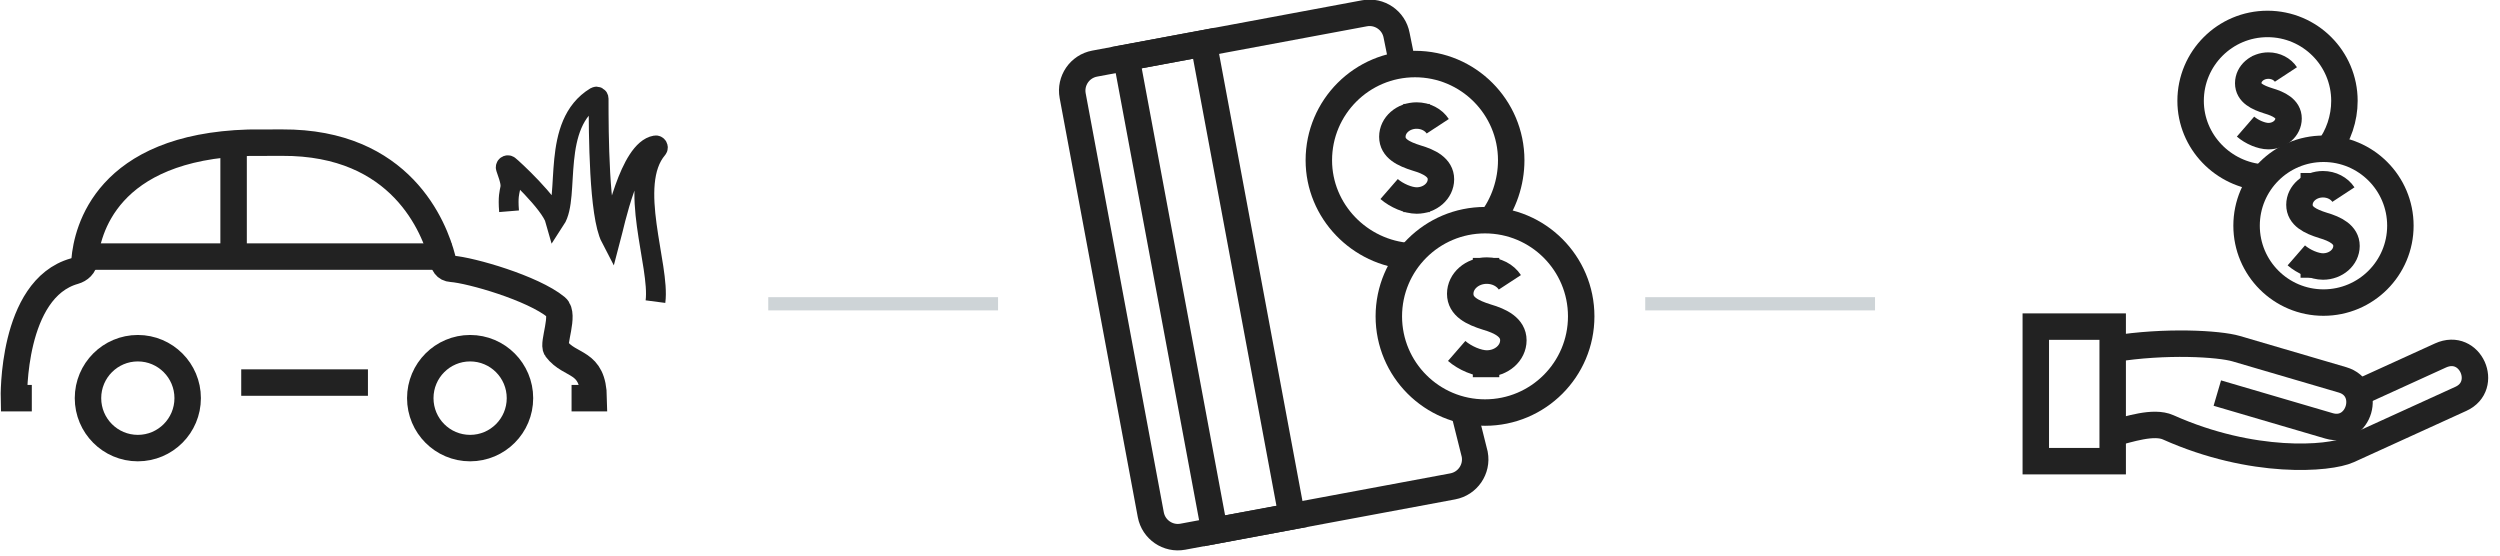 <?xml version="1.0" encoding="UTF-8" standalone="no"?>
<svg width="189px" height="42px" viewBox="0 0 189 42" version="1.1" xmlns="http://www.w3.org/2000/svg" xmlns:xlink="http://www.w3.org/1999/xlink">
    <!-- Generator: Sketch 41.2 (35397) - http://www.bohemiancoding.com/sketch -->
    <title>Group 2</title>
    <desc>Created with Sketch.</desc>
    <defs></defs>
    <g id="Welcome" stroke="none" stroke-width="1" fill="none" fill-rule="evenodd">
        <g id="Insurances-Copy-2" transform="translate(-706, -1461)">
            <g id="Insurance-options-Copy" transform="translate(-9, 1061)">
                <g id="Dekking-eigen-risico" transform="translate(640, 249)">
                    <g id="Group-2" transform="translate(75, 139)">
                        <g id="Group-3">
                            <g id="thin-0492_car_wash" transform="translate(0.21, 0.388)">
                                <g id="Group" transform="translate(0.377, 21.449)" stroke="#222222" stroke-width="2">
                                    <path d="M17.073,1.009 L17.073,10.485" id="Shape"></path>
                                    <path id="Shape"></path>
                                    <path id="Shape"></path>
                                    <g transform="translate(0, 0.646)">
                                        <path d="M17.65,18.439 L27.229,18.439" id="Shape"></path>
                                        <g transform="translate(-0, 0)">
                                            <ellipse id="Oval" cx="9.833" cy="19.617" rx="3.768" ry="3.776"></ellipse>
                                            <ellipse id="Oval" cx="34.954" cy="19.617" rx="3.768" ry="3.776"></ellipse>
                                            <path d="M42.623,19.617 L44.299,19.617 C44.25,16.709 42.542,17.296 41.466,15.881 C41.174,15.497 42.123,13.284 41.466,12.743 C39.703,11.292 35.002,9.945 33.548,9.839 C33.087,9.805 32.974,9.51 32.859,9.063 C32.255,6.72 29.748,0.254 20.734,0.3 C20.503,0.302 18.437,0.3 18.212,0.307 C7.443,0.625 5.991,6.989 5.807,9.169 C5.771,9.596 5.445,9.9 5.033,10.016 C0.271,11.357 0.465,19.617 0.465,19.617 L1.818,19.617" id="Shape"></path>
                                        </g>
                                    </g>
                                    <path d="M5.395,9.561 L33.548,9.561" id="Shape"></path>
                                </g>
                                <rect id="Rectangle-path" x="3.55271368e-15" y="0" width="46.42" height="46.525"></rect>
                            </g>
                            <g id="thin-0777_camping_fire_fireplace" transform="translate(38.233, 19.302)" stroke-width="1.5" stroke="#222222">
                                <g id="Group">
                                    <path d="M11.32,15.501 C11.678,12.769 9.154,6.668 11.465,3.951 C11.561,3.838 11.46,3.666 11.32,3.692 C9.358,4.021 8.218,9.671 7.944,10.7 C7.043,8.971 7.022,2.771 7.022,0.158 C7.022,0.035 6.888,-0.04 6.784,0.022 C3.359,2.096 4.906,7.551 3.746,9.324 C3.397,8.071 0.487,5.399 0.252,5.222 C0.126,5.129 -0.043,5.255 0.01,5.403 C0.737,7.414 0.072,6.461 0.252,8.669" id="Shape"></path>
                                </g>
                            </g>
                        </g>
                        <path d="M58.58,34.966 L74.953,34.966" id="Line" stroke="#CED4D7" stroke-linecap="square"></path>
                        <path d="M124.879,34.966 L141.252,34.966" id="Line" stroke="#CED4D7" stroke-linecap="square"></path>
                        <g id="thin-0421_money_credit_card_coins_payment" transform="translate(80.831, 12.715)" stroke-width="2" stroke="#222222">
                            <g id="Group">
                                <path d="M29.824,30.294 L30.659,33.63 C30.869,34.759 30.125,35.844 28.996,36.055 L8.594,39.859 C7.466,40.069 6.38,39.325 6.169,38.196 L0.263,6.519 C0.053,5.39 0.797,4.304 1.926,4.094 L22.327,0.29 C23.457,0.079 24.542,0.824 24.752,1.953 L25.192,4.128" id="Shape"></path>
                                <rect id="Rectangle-path" transform="translate(10.577, 20.985) rotate(259.438) translate(-10.577, -20.985) " x="-7.614" y="18.01" width="36.383" height="5.949"></rect>
                                <path d="M25.76,18.657 C21.961,18.417 18.873,15.259 18.873,11.4 C18.873,7.383 22.129,4.127 26.145,4.127 C30.161,4.127 33.417,7.383 33.417,11.4 C33.417,13.081 32.847,14.725 31.889,15.957" id="Shape"></path>
                                <ellipse id="Oval" cx="31.436" cy="23.202" rx="7.272" ry="7.272"></ellipse>
                                <path d="M29.294,25.817 C29.917,26.359 30.877,26.766 31.57,26.766 C32.68,26.766 33.579,25.98 33.579,25.01 C33.579,24.04 32.619,23.561 31.57,23.254 C30.484,22.914 29.562,22.468 29.562,21.498 C29.562,20.529 30.461,19.743 31.57,19.743 C32.317,19.743 32.969,20.099 33.315,20.628" id="Shape"></path>
                                <path d="M31.514,18.783 L31.514,19.742" id="Shape"></path>
                                <path d="M31.514,26.843 L31.514,27.802" id="Shape"></path>
                                <path d="M24.186,13.576 C24.755,14.071 25.634,14.444 26.268,14.444 C27.282,14.444 28.104,13.725 28.104,12.838 C28.104,11.951 27.226,11.512 26.268,11.232 C25.274,10.921 24.431,10.513 24.431,9.626 C24.431,8.739 25.253,8.02 26.268,8.02 C26.951,8.02 27.546,8.346 27.863,8.83" id="Shape"></path>
                                <path d="M26.261,7.143 L26.261,8.02" id="Shape"></path>
                                <path d="M26.261,14.444 L26.261,15.321" id="Shape"></path>
                            </g>
                        </g>
                        <g id="thin-0430_money_payment_dollar_coins_cash" transform="translate(152.58, 12.715)">
                            <g id="Group" transform="translate(0.545, 0.908)" stroke="#222222" stroke-width="2">
                                <path d="M17.991,11.804 C14.953,11.612 12.485,9.088 12.485,6.002 C12.485,2.79 15.088,0.187 18.299,0.187 C21.51,0.187 24.114,2.79 24.114,6.002 C24.114,7.339 23.662,8.654 22.903,9.636" id="Shape"></path>
                                <ellipse id="Oval" cx="22.53" cy="15.438" rx="5.814" ry="5.814"></ellipse>
                                <g transform="translate(0, 22.342)">
                                    <path d="M6.621,2.416 C10.609,1.768 14.652,2.019 15.926,2.393 L23.962,4.751 C26.254,5.424 25.239,8.903 22.948,8.23 L14.505,5.752" id="Shape"></path>
                                    <path d="M25.11,5.765 L31.372,2.91 C33.644,1.875 35.073,5.204 32.922,6.185 L24.42,10.061 C22.966,10.723 17.193,11.204 10.786,8.34 C9.685,7.848 7.815,8.487 6.621,8.793" id="Shape"></path>
                                    <rect id="Rectangle-path" x="0.781" y="0.727" width="5.813" height="10.172"></rect>
                                </g>
                                <path d="M20.476,17.684 C21.028,18.164 21.878,18.525 22.492,18.525 C23.474,18.525 24.27,17.829 24.27,16.97 C24.27,16.111 23.42,15.686 22.492,15.415 C21.53,15.114 20.713,14.719 20.713,13.86 C20.713,13.002 21.51,12.305 22.492,12.305 C23.153,12.305 23.73,12.621 24.037,13.089" id="Shape"></path>
                                <path d="M21.797,11.455 L21.797,12.305" id="Shape"></path>
                                <path d="M21.797,18.525 L21.797,19.374" id="Shape"></path>
                                <path d="M16.637,7.948 C17.11,8.359 17.839,8.669 18.365,8.669 C19.207,8.669 19.89,8.072 19.89,7.335 C19.89,6.599 19.161,6.235 18.365,6.002 C17.541,5.744 16.841,5.406 16.841,4.669 C16.841,3.933 17.523,3.336 18.365,3.336 C18.932,3.336 19.427,3.607 19.69,4.008" id="Shape"></path>
                                <path d="M18.164,2.608 L18.164,3.336" id="Shape"></path>
                                <path d="M18.164,8.669 L18.164,9.397" id="Shape"></path>
                            </g>
                            <rect id="Rectangle-path" x="0.525" y="0" width="34.875" height="34.875"></rect>
                        </g>
                    </g>
                </g>
            </g>
        </g>
    </g>
</svg>